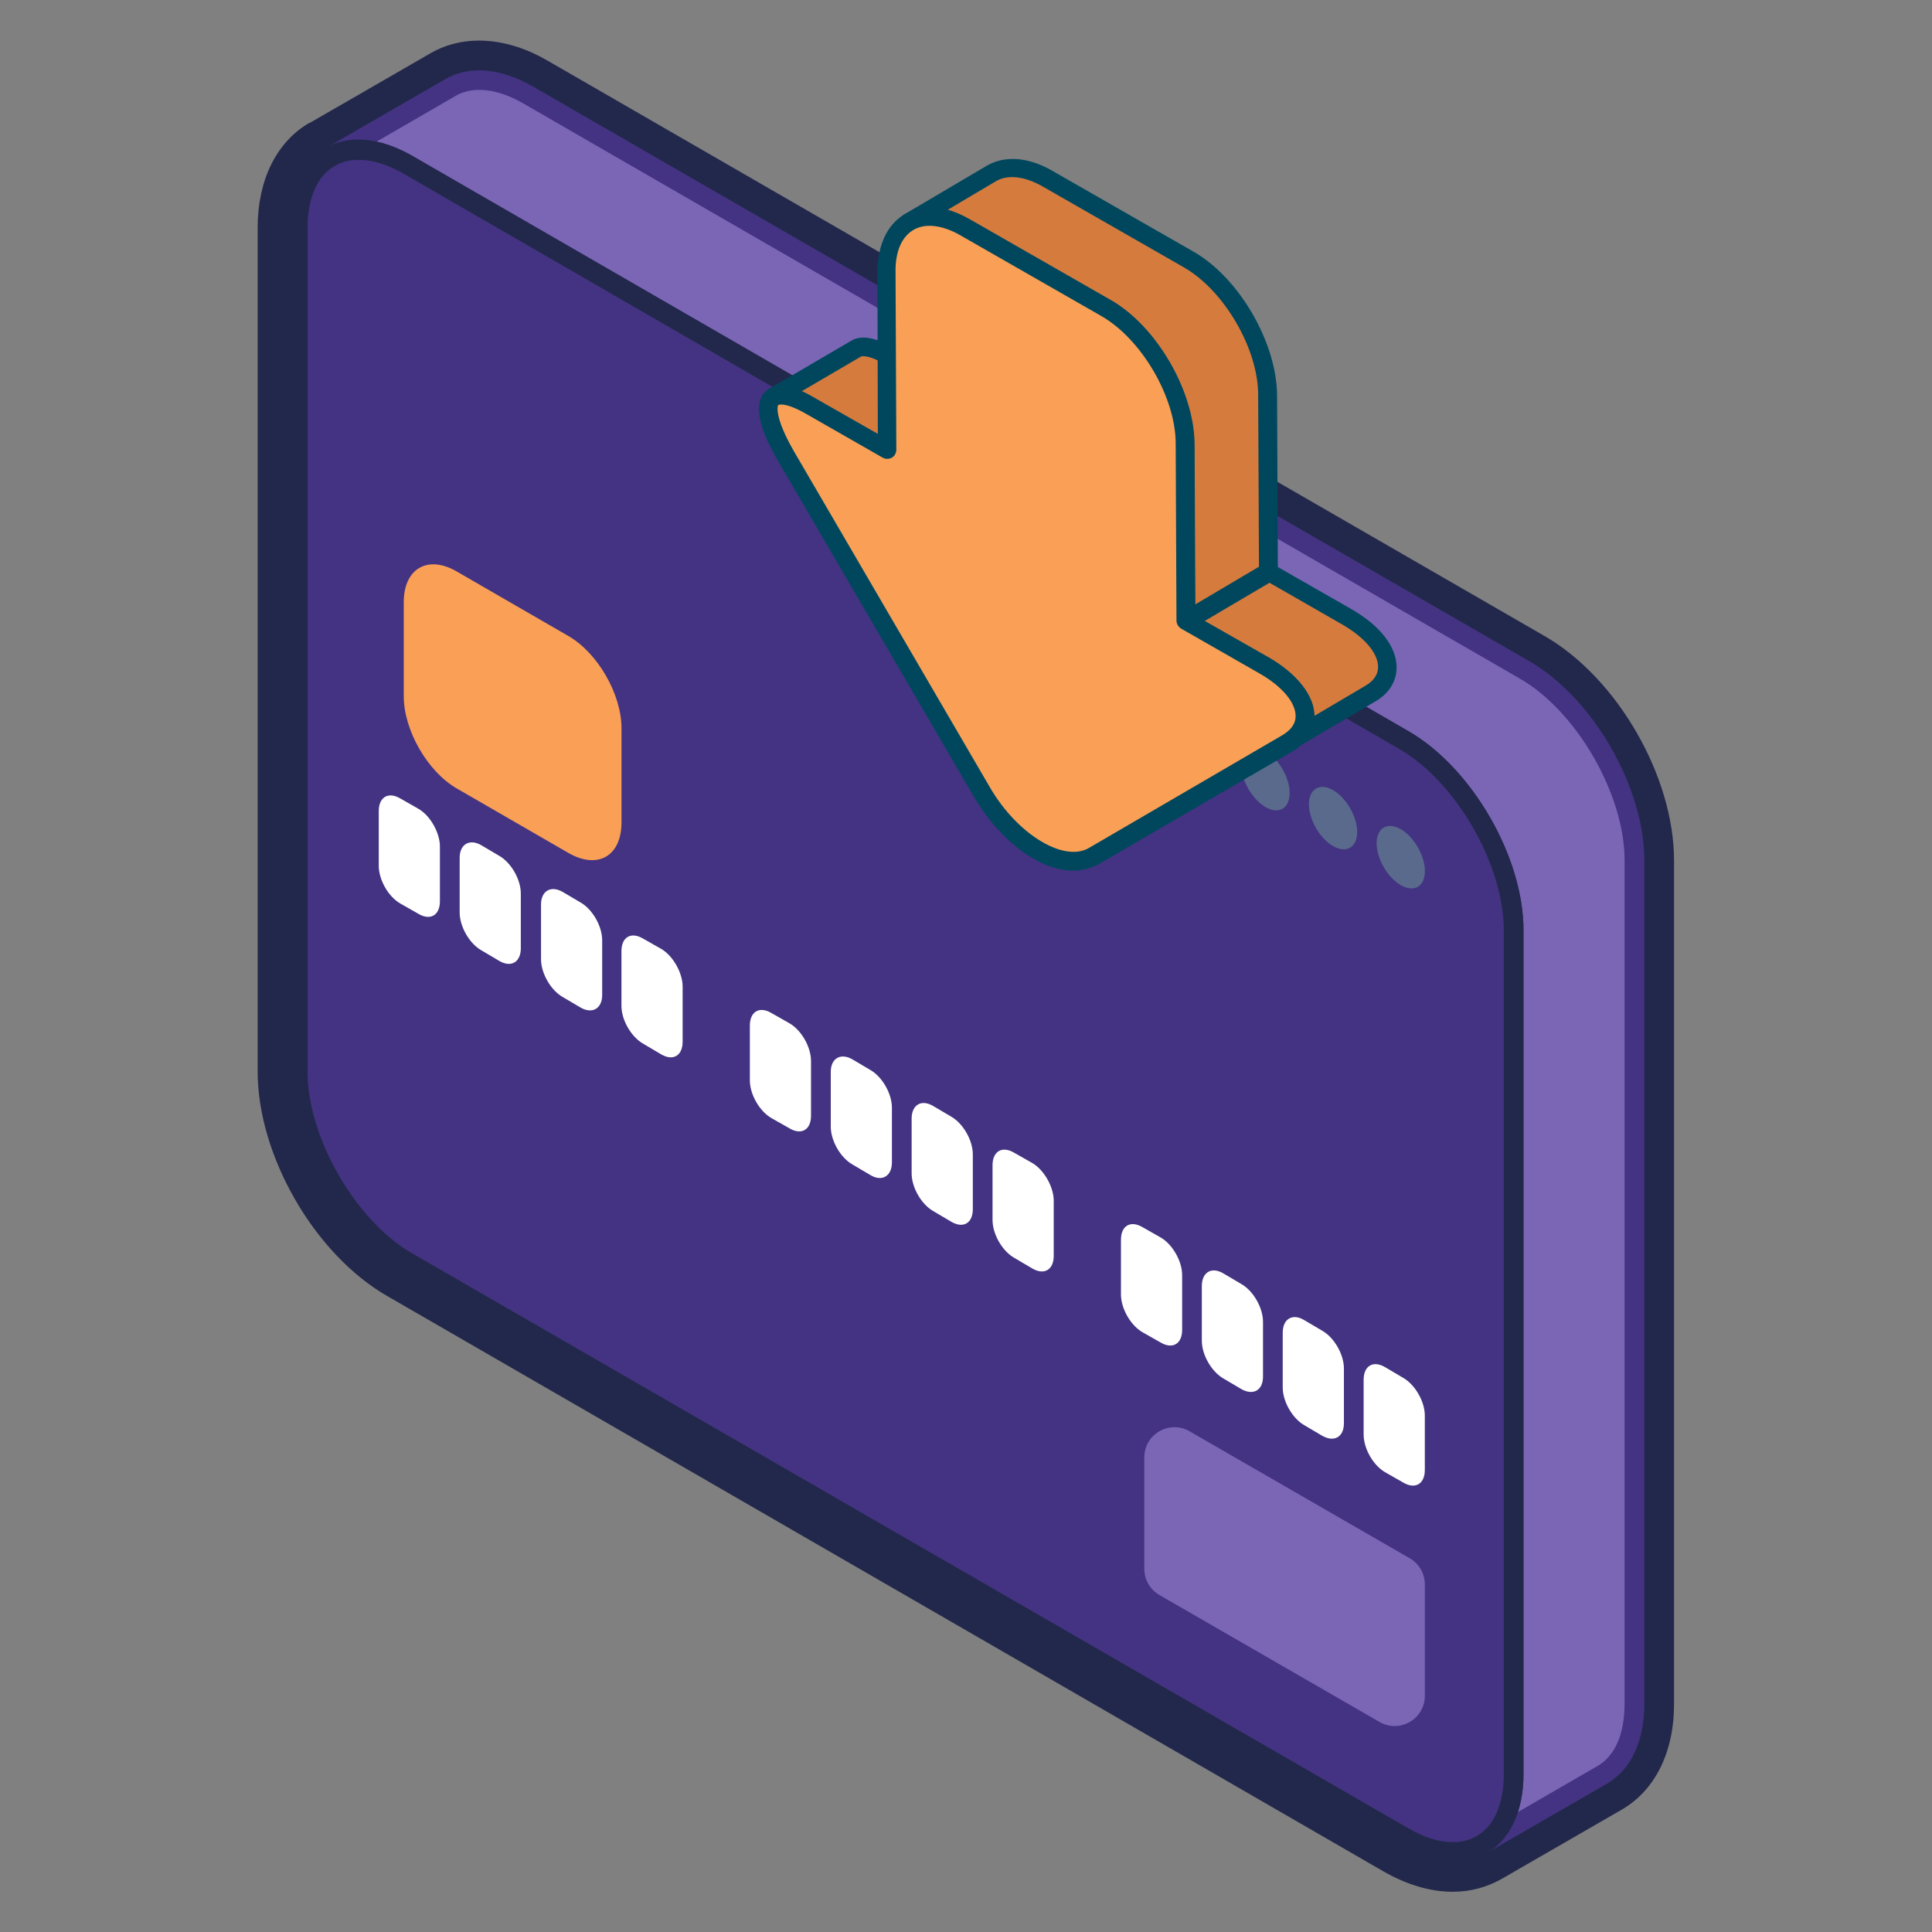 <svg width="64" height="64" viewBox="0 0 64 64" fill="none" xmlns="http://www.w3.org/2000/svg">
<rect x="0" y="0" width="64" height="64" fill="#808080" stroke="none"/>
<g clip-path="url(#clip0_630_3388)">
<g clip-path="url(#clip1_630_3388)">
<path d="M48.122 62.667C47.389 62.667 46.615 62.44 45.842 62L12.829 42.934C10.415 41.547 8.535 38.28 8.535 35.494V7.547C8.535 5.974 9.148 4.72 10.229 4.08C10.242 4.08 10.255 4.067 10.268 4.067L14.268 1.76C15.362 1.134 16.775 1.214 18.148 2.014L51.162 21.067C53.575 22.454 55.455 25.72 55.455 28.507V56.454C55.455 58.04 54.828 59.307 53.722 59.947L49.722 62.254C49.242 62.52 48.709 62.667 48.122 62.667ZM11.842 6.267C11.802 6.267 11.762 6.28 11.722 6.294C11.668 6.294 11.629 6.32 11.588 6.347C11.335 6.494 11.175 6.947 11.175 7.547V35.494C11.175 37.32 12.562 39.734 14.149 40.654L47.162 59.707C47.682 60 48.162 60.107 48.415 59.96L52.415 57.654C52.669 57.507 52.828 57.04 52.828 56.44V28.494C52.828 26.654 51.442 24.254 49.855 23.334L16.842 4.28C16.335 3.987 15.842 3.88 15.588 4.027L14.335 4.747C14.402 4.907 14.442 5.094 14.442 5.28C14.442 5.467 14.402 5.654 14.322 5.827C14.015 6.494 13.242 6.774 12.575 6.48C12.229 6.32 12.042 6.28 11.962 6.28C11.922 6.28 11.882 6.267 11.842 6.267ZM49.855 30.334C49.295 30.334 48.762 29.974 48.602 29.4C48.442 28.894 48.228 28.387 47.935 27.894C47.362 26.907 46.602 26.094 45.842 25.654C45.415 25.414 45.175 24.974 45.175 24.507C45.175 24.28 45.228 24.054 45.349 23.854C45.709 23.227 46.522 23 47.148 23.374C48.309 24.04 49.402 25.187 50.202 26.574C50.589 27.24 50.895 27.934 51.108 28.64C51.148 28.774 51.162 28.894 51.162 29.027C51.162 29.587 50.802 30.12 50.228 30.294C50.108 30.307 49.975 30.334 49.855 30.334Z" fill="#22284B"/>
<path d="M54.148 28.494C54.148 26.187 52.508 23.347 50.508 22.187L17.495 3.147C16.495 2.574 15.588 2.521 14.922 2.894L10.922 5.201C11.575 4.827 12.495 4.867 13.482 5.454L46.495 24.507C48.495 25.667 50.135 28.494 50.135 30.801V58.747C50.135 59.907 49.722 60.721 49.069 61.094L53.069 58.787C53.722 58.401 54.135 57.587 54.135 56.441V28.494H54.148Z" fill="#7A66B5"/>
<path d="M49.07 61.441C48.964 61.441 48.844 61.387 48.79 61.281C48.697 61.121 48.75 60.921 48.91 60.827C49.497 60.494 49.817 59.761 49.817 58.761V30.814C49.817 28.641 48.23 25.881 46.337 24.801L13.337 5.734C12.484 5.254 11.67 5.161 11.097 5.494C10.937 5.574 10.737 5.521 10.644 5.361C10.55 5.214 10.604 5.001 10.764 4.921L14.764 2.614C15.55 2.161 16.59 2.254 17.657 2.867L50.67 21.907C52.764 23.121 54.47 26.067 54.47 28.494V56.441C54.47 57.681 54.03 58.614 53.244 59.081L49.244 61.387C49.19 61.427 49.137 61.441 49.07 61.441ZM12.47 4.694C12.857 4.774 13.257 4.934 13.657 5.161L46.67 24.227C48.764 25.441 50.47 28.387 50.47 30.814V58.761C50.47 59.227 50.404 59.654 50.284 60.027L52.91 58.507C53.497 58.174 53.817 57.441 53.817 56.441V28.494C53.817 26.321 52.23 23.561 50.35 22.481L17.337 3.427C16.484 2.934 15.67 2.841 15.097 3.174L12.47 4.694Z" fill="#433382"/>
<path d="M50.149 58.76C50.149 59.92 49.736 60.733 49.082 61.106C48.416 61.493 47.509 61.44 46.509 60.853L13.495 41.786C11.495 40.627 9.855 37.8 9.855 35.493V7.546C9.855 6.386 10.269 5.573 10.922 5.2C11.575 4.826 12.495 4.866 13.495 5.453L46.509 24.506C48.509 25.666 50.149 28.493 50.149 30.8V58.76Z" fill="#433382"/>
<path d="M48.122 61.68C47.562 61.68 46.962 61.494 46.335 61.147L13.335 42.08C11.242 40.867 9.535 37.92 9.535 35.494V7.547C9.535 6.307 9.975 5.374 10.762 4.907C11.549 4.454 12.588 4.547 13.655 5.16L46.669 24.227C48.762 25.44 50.468 28.387 50.468 30.814V58.76C50.468 60 50.029 60.934 49.242 61.4C48.908 61.587 48.535 61.68 48.122 61.68ZM11.882 5.294C11.588 5.294 11.322 5.36 11.095 5.494C10.508 5.827 10.188 6.56 10.188 7.56V35.507C10.188 37.68 11.775 40.44 13.655 41.52L46.669 60.574C47.522 61.067 48.335 61.16 48.908 60.827C49.495 60.494 49.815 59.76 49.815 58.76V30.814C49.815 28.64 48.228 25.88 46.335 24.8L13.335 5.734C12.815 5.44 12.322 5.294 11.882 5.294Z" fill="#22284B"/>
<path d="M14.573 29.854C14.573 30.321 14.254 30.508 13.854 30.268L13.267 29.934C12.867 29.708 12.547 29.148 12.547 28.681V26.868C12.547 26.401 12.867 26.214 13.267 26.454L13.854 26.788C14.254 27.014 14.573 27.588 14.573 28.041V29.854Z" fill="white"/>
<path d="M17.253 31.414C17.253 31.867 16.933 32.068 16.533 31.828L15.947 31.481C15.547 31.254 15.227 30.694 15.227 30.227V28.414C15.227 27.961 15.56 27.774 15.947 28.001L16.533 28.348C16.933 28.574 17.253 29.134 17.253 29.601V31.414Z" fill="white"/>
<path d="M19.948 32.961C19.948 33.414 19.615 33.601 19.229 33.374L18.642 33.028C18.242 32.801 17.922 32.241 17.922 31.774V29.961C17.922 29.508 18.255 29.321 18.642 29.548L19.229 29.894C19.628 30.121 19.948 30.681 19.948 31.148V32.961Z" fill="white"/>
<path d="M22.613 34.507C22.613 34.974 22.293 35.161 21.893 34.921L21.306 34.574C20.906 34.347 20.586 33.787 20.586 33.321V31.507C20.586 31.041 20.906 30.854 21.306 31.094L21.893 31.427C22.293 31.654 22.613 32.227 22.613 32.681V34.507Z" fill="white"/>
<path d="M26.866 36.961C26.866 37.428 26.547 37.614 26.146 37.374L25.56 37.041C25.16 36.814 24.84 36.254 24.84 35.788V33.974C24.84 33.508 25.16 33.321 25.56 33.561L26.146 33.894C26.547 34.121 26.866 34.681 26.866 35.148V36.961Z" fill="white"/>
<path d="M29.546 38.508C29.546 38.961 29.213 39.161 28.826 38.921L28.239 38.575C27.84 38.348 27.52 37.788 27.52 37.321V35.508C27.52 35.054 27.853 34.868 28.239 35.094L28.826 35.441C29.226 35.668 29.546 36.228 29.546 36.694V38.508Z" fill="white"/>
<path d="M32.226 40.055C32.226 40.521 31.906 40.708 31.506 40.468L30.919 40.121C30.519 39.895 30.199 39.335 30.199 38.868V37.055C30.199 36.601 30.519 36.401 30.919 36.641L31.506 36.988C31.906 37.215 32.226 37.775 32.226 38.241V40.055Z" fill="white"/>
<path d="M34.906 41.601C34.906 42.068 34.586 42.254 34.186 42.014L33.599 41.668C33.199 41.441 32.879 40.881 32.879 40.414V38.601C32.879 38.135 33.199 37.948 33.599 38.188L34.186 38.521C34.586 38.748 34.906 39.321 34.906 39.774V41.601Z" fill="white"/>
<path d="M39.16 44.055C39.16 44.521 38.84 44.708 38.44 44.468L37.853 44.135C37.453 43.908 37.133 43.348 37.133 42.881V41.068C37.133 40.601 37.453 40.415 37.853 40.655L38.44 40.988C38.84 41.215 39.16 41.775 39.16 42.241V44.055Z" fill="white"/>
<path d="M41.839 45.601C41.839 46.054 41.519 46.241 41.119 46.014L40.532 45.667C40.133 45.441 39.812 44.881 39.812 44.414V42.601C39.812 42.147 40.133 41.947 40.532 42.187L41.119 42.534C41.519 42.761 41.839 43.321 41.839 43.787V45.601Z" fill="white"/>
<path d="M44.519 47.148C44.519 47.601 44.199 47.788 43.799 47.561L43.212 47.215C42.812 46.988 42.492 46.428 42.492 45.961V44.148C42.492 43.681 42.825 43.495 43.212 43.735L43.799 44.081C44.199 44.308 44.519 44.868 44.519 45.335V47.148Z" fill="white"/>
<path d="M47.199 48.694C47.199 49.161 46.879 49.348 46.478 49.108L45.892 48.774C45.492 48.548 45.172 47.988 45.172 47.521V45.708C45.172 45.241 45.492 45.054 45.892 45.294L46.478 45.641C46.879 45.868 47.199 46.428 47.199 46.894V48.694Z" fill="white"/>
<path d="M20.588 27.241C20.588 28.361 19.802 28.814 18.828 28.254L15.135 26.121C14.162 25.561 13.375 24.188 13.375 23.068V19.948C13.375 18.828 14.175 18.374 15.135 18.934L18.828 21.068C19.802 21.628 20.588 23.001 20.588 24.121V27.241Z" fill="#F9A056"/>
<path d="M47.2 56.177C47.2 56.946 46.367 57.427 45.7 57.043L38.407 52.837C38.097 52.658 37.906 52.328 37.906 51.97V48.279C37.906 47.509 38.739 47.028 39.406 47.413L46.699 51.619C47.009 51.798 47.2 52.128 47.2 52.486V56.177Z" fill="#7A66B5"/>
<path d="M45.602 27.934C45.602 28.441 45.962 29.067 46.402 29.321C46.842 29.574 47.202 29.374 47.202 28.854C47.202 28.347 46.842 27.721 46.402 27.467C45.962 27.214 45.602 27.427 45.602 27.934Z" fill="#596A8C"/>
<path d="M43.359 26.641C43.359 27.148 43.719 27.774 44.159 28.028C44.599 28.281 44.959 28.068 44.959 27.561C44.959 27.054 44.599 26.428 44.159 26.174C43.719 25.921 43.359 26.134 43.359 26.641Z" fill="#596A8C"/>
<path d="M41.121 25.348C41.121 25.855 41.481 26.481 41.921 26.735C42.361 26.988 42.721 26.788 42.721 26.268C42.721 25.761 42.361 25.135 41.921 24.881C41.481 24.628 41.121 24.841 41.121 25.348Z" fill="#596A8C"/>
<path d="M38.879 24.054C38.879 24.574 39.239 25.187 39.679 25.441C40.119 25.694 40.479 25.494 40.479 24.974C40.479 24.467 40.119 23.841 39.679 23.587C39.239 23.334 38.879 23.547 38.879 24.054Z" fill="#596A8C"/>
<path d="M36.641 22.761C36.641 23.268 37.001 23.894 37.441 24.148C37.881 24.401 38.241 24.201 38.241 23.681C38.241 23.161 37.881 22.548 37.441 22.294C37.001 22.041 36.641 22.254 36.641 22.761Z" fill="#596A8C"/>
<path d="M41.88 22.04L39.293 20.56L42.026 18.96L44.613 20.44C46.053 21.267 46.4 22.413 45.386 23L42.653 24.6C43.666 24.013 43.306 22.867 41.88 22.04Z" fill="#D67B3E"/>
<path d="M42.664 24.907C42.558 24.907 42.451 24.853 42.398 24.76C42.318 24.613 42.358 24.44 42.504 24.347L42.518 24.333C42.798 24.173 42.931 23.96 42.931 23.72C42.931 23.267 42.464 22.733 41.731 22.32L39.144 20.84C39.051 20.787 38.984 20.68 38.984 20.573C38.984 20.467 39.038 20.36 39.131 20.307L41.864 18.693C41.958 18.64 42.078 18.64 42.171 18.693L44.758 20.173C45.718 20.72 46.264 21.427 46.264 22.107C46.264 22.573 46.011 22.987 45.531 23.253L42.811 24.853C42.758 24.893 42.704 24.907 42.664 24.907ZM39.891 20.56L42.024 21.773C42.971 22.32 43.518 23.027 43.531 23.707V23.72L45.224 22.72C45.504 22.56 45.651 22.347 45.651 22.093C45.651 21.64 45.198 21.107 44.451 20.68L42.011 19.28L39.891 20.56Z" fill="#00475D"/>
<path d="M28.37 11.533C28.583 11.413 28.97 11.493 29.53 11.813L32.117 13.293L29.383 14.893L26.797 13.413C26.237 13.093 25.85 13.013 25.637 13.133L28.37 11.533Z" fill="#D67B3E"/>
<path d="M29.384 15.213C29.331 15.213 29.278 15.2 29.238 15.173L26.651 13.693C26.024 13.333 25.838 13.4 25.798 13.413C25.651 13.493 25.464 13.453 25.384 13.307C25.278 13.147 25.331 12.96 25.478 12.88L28.211 11.28C28.531 11.093 29.024 11.173 29.678 11.56L32.264 13.04C32.358 13.093 32.411 13.187 32.424 13.307C32.424 13.413 32.371 13.52 32.278 13.573L29.544 15.173C29.491 15.2 29.438 15.213 29.384 15.213ZM26.558 12.96C26.678 13.013 26.811 13.08 26.944 13.16L29.384 14.56L31.504 13.307L29.371 12.093C28.744 11.733 28.558 11.8 28.518 11.813L26.558 12.96Z" fill="#00475D"/>
<path d="M32.85 5.747C33.331 5.467 33.971 5.507 34.691 5.92L39.37 8.6C40.81 9.414 41.984 11.44 41.997 13.094L42.024 18.96L39.291 20.56L39.264 14.694C39.251 13.04 38.077 11.027 36.637 10.2L31.957 7.52C31.237 7.107 30.584 7.08 30.117 7.347L32.85 5.747Z" fill="#D67B3E"/>
<path d="M39.291 20.867C39.238 20.867 39.185 20.853 39.145 20.827C39.051 20.773 38.985 20.667 38.985 20.56L38.958 14.693C38.958 13.16 37.825 11.227 36.491 10.467L31.811 7.787C31.225 7.453 30.665 7.387 30.278 7.613C30.131 7.693 29.945 7.653 29.865 7.507C29.785 7.36 29.825 7.173 29.971 7.093L32.705 5.48C33.291 5.147 34.065 5.2 34.851 5.653L39.531 8.333C41.051 9.2 42.291 11.347 42.305 13.093L42.331 18.96C42.331 19.067 42.278 19.173 42.185 19.227L39.451 20.84C39.398 20.853 39.345 20.867 39.291 20.867ZM31.398 6.947C31.625 7.013 31.865 7.12 32.105 7.253L36.785 9.933C38.305 10.8 39.545 12.947 39.558 14.693L39.585 20.027L41.705 18.773L41.678 13.08C41.678 11.547 40.545 9.613 39.211 8.853L34.531 6.173C33.945 5.84 33.385 5.773 32.998 6L31.398 6.947Z" fill="#00475D"/>
<path d="M26.798 13.413L29.385 14.893L29.358 9.027C29.358 8.2 29.652 7.613 30.118 7.346C30.585 7.066 31.238 7.106 31.958 7.52L36.638 10.2C38.078 11.027 39.252 13.04 39.265 14.693L39.292 20.56L41.878 22.04C43.318 22.866 43.665 24.013 42.652 24.6L36.225 28.346C35.212 28.933 33.558 27.986 32.532 26.24L26.038 15.107C25.412 14.04 25.305 13.333 25.638 13.146C25.852 13.027 26.238 13.107 26.798 13.413Z" fill="#F9A056"/>
<path d="M35.546 28.84C34.439 28.84 33.119 27.853 32.266 26.4L25.772 15.267C24.852 13.693 25.106 13.107 25.479 12.88C25.799 12.693 26.292 12.773 26.946 13.16L29.079 14.373L29.066 9.04C29.066 8.12 29.386 7.44 29.972 7.093C30.546 6.76 31.332 6.813 32.119 7.267L36.799 9.947C38.319 10.813 39.559 12.96 39.572 14.707L39.599 20.4L42.039 21.8C42.986 22.347 43.546 23.053 43.546 23.733C43.546 24.2 43.292 24.613 42.812 24.893L36.372 28.64C36.119 28.76 35.852 28.84 35.546 28.84ZM25.866 13.4C25.826 13.4 25.799 13.413 25.786 13.413C25.746 13.44 25.652 13.827 26.306 14.96L32.799 26.093C33.692 27.627 35.226 28.573 36.066 28.093L42.492 24.347C42.772 24.173 42.919 23.973 42.919 23.72C42.919 23.267 42.466 22.733 41.719 22.307L39.132 20.827C39.039 20.773 38.972 20.667 38.972 20.56L38.946 14.693C38.946 13.16 37.812 11.227 36.479 10.467L31.799 7.787C31.212 7.453 30.652 7.387 30.266 7.613C29.866 7.84 29.652 8.347 29.666 9.027L29.692 14.893C29.692 15 29.639 15.107 29.546 15.16C29.452 15.213 29.332 15.213 29.239 15.16L26.652 13.68C26.199 13.427 25.972 13.4 25.866 13.4Z" fill="#00475D"/>
</g>
</g>
<defs>
<clipPath id="clip0_630_3388">
<rect width="64" height="64" fill="white"/>
</clipPath>
<clipPath id="clip1_630_3388">
<rect width="64" height="64" fill="white"/>
</clipPath>
</defs>
</svg>
